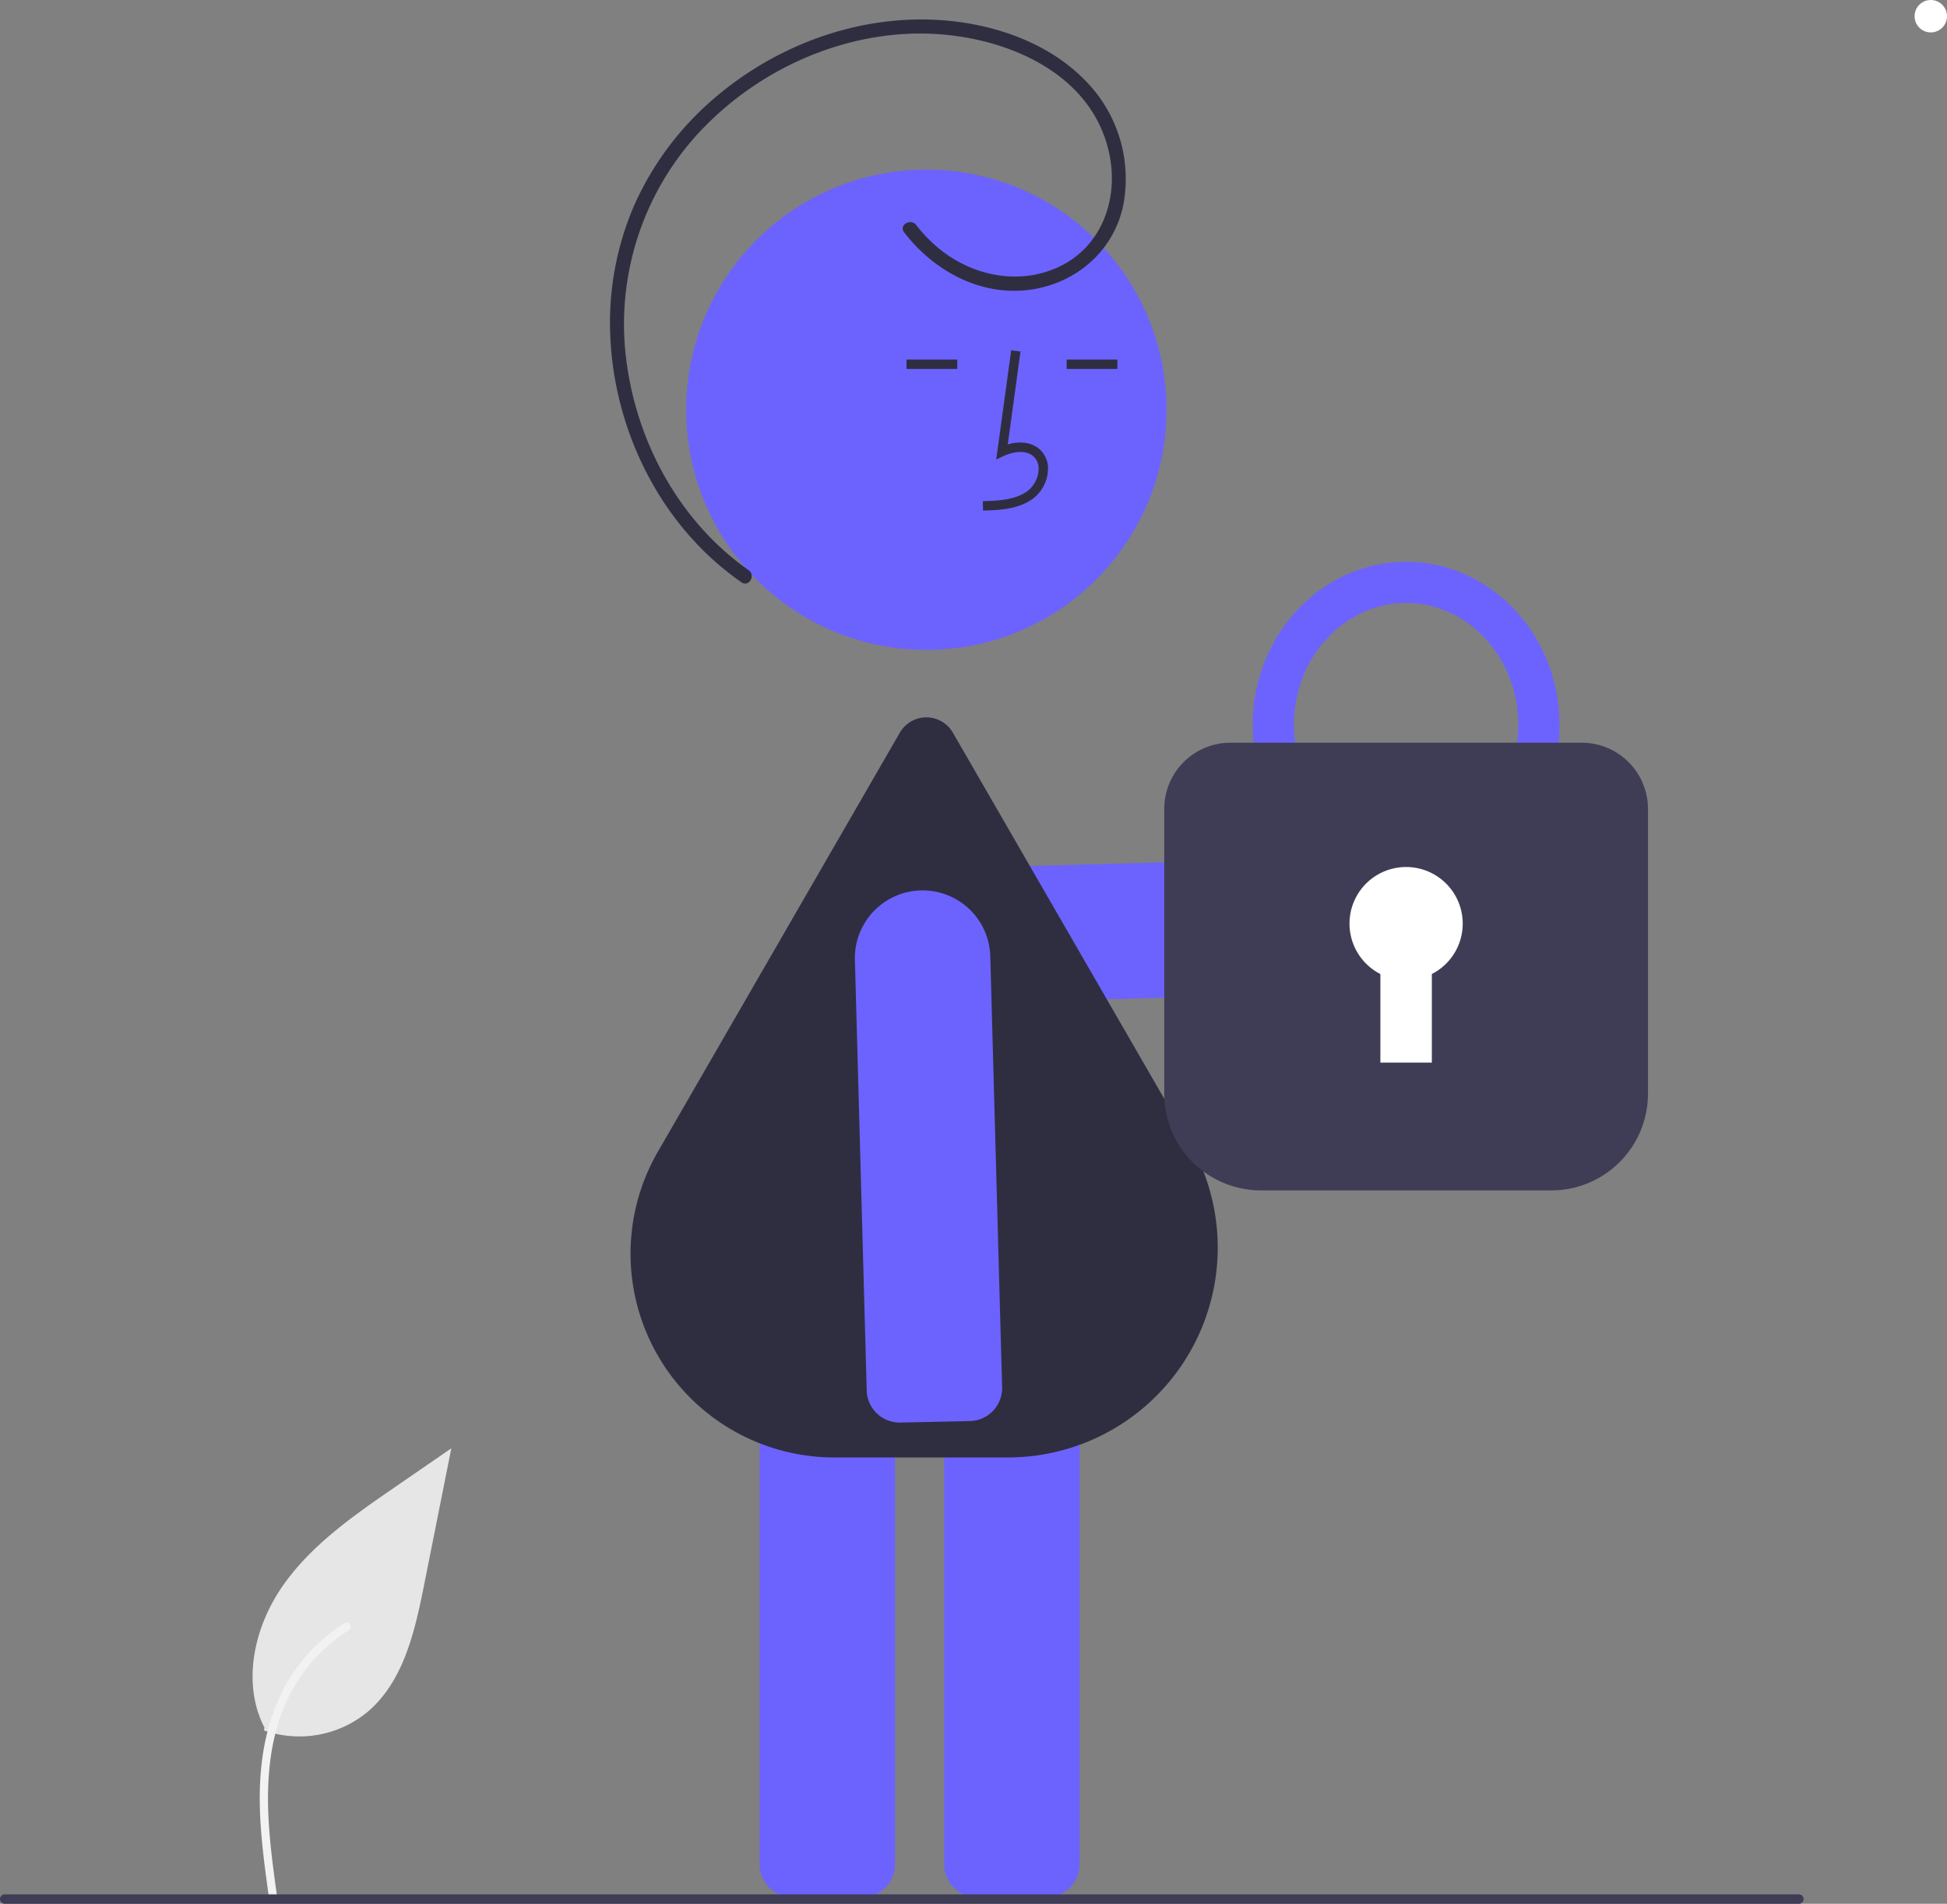 <svg xmlns="http://www.w3.org/2000/svg" width="413.45" height="404.308" viewBox="0 0 413.45 404.308">
  <rect x="0" y="0" width="413.45" height="404.308" fill="#808080" stroke="none"/>
  <g id="undraw_safe_re_kiil" transform="translate(0 -95.676)">
    <path id="Path_461" data-name="Path 461" d="M252.308,663.166a22.728,22.728,0,0,0,21.947-3.866c7.687-6.452,10.1-17.081,12.058-26.924l5.8-29.112-12.143,8.362c-8.733,6.013-17.662,12.219-23.709,20.929s-8.686,20.6-3.828,30.024" transform="translate(-196.274 -200.008)" fill="#e6e6e6"/>
    <path id="Path_462" data-name="Path 462" d="M253.347,698.411c-1.229-8.953-2.493-18.02-1.631-27.069.766-8.036,3.217-15.885,8.209-22.321a37.13,37.13,0,0,1,9.527-8.633c.953-.6,1.829.909.881,1.507a35.3,35.3,0,0,0-13.963,16.847c-3.04,7.732-3.528,16.161-3,24.374.317,4.967.988,9.9,1.665,14.83a.9.9,0,0,1-.61,1.074.878.878,0,0,1-1.074-.61Z" transform="translate(-196.274 -200.008)" fill="#f2f2f2"/>
    <path id="Path_104" data-name="Path 104" d="M496.874,505.526a6.942,6.942,0,0,1-2.851.671l-91.607,2.514a14.38,14.38,0,0,1-.625-28.752l91.607-2.514a7.007,7.007,0,0,1,7.151,6.846l.321,14.756a7.017,7.017,0,0,1-4,6.48Z" transform="translate(-196.274 -200.008)" fill="#6c63ff"/>
    <path id="Path_105" data-name="Path 105" d="M379.332,698.6h-14.76a7.008,7.008,0,0,1-7-7V568.584a7.008,7.008,0,0,1,7-7h14.76a7.008,7.008,0,0,1,7,7V691.6a7.008,7.008,0,0,1-7,7Z" transform="translate(-196.274 -200.008)" fill="#6c63ff"/>
    <path id="Path_106" data-name="Path 106" d="M418.524,698.6H403.765a7.008,7.008,0,0,1-7-7V568.584a7.008,7.008,0,0,1,7-7h14.76a7.008,7.008,0,0,1,7,7V691.6a7.008,7.008,0,0,1-7,7Z" transform="translate(-196.274 -200.008)" fill="#6c63ff"/>
    <circle id="Ellipse_7" data-name="Ellipse 7" cx="51" cy="51" r="51" transform="translate(145.716 131.697)" fill="#6c63ff"/>
    <path id="Path_107" data-name="Path 107" d="M410.3,605.205h-36.69a43.277,43.277,0,0,1-37.56-65.057l51.309-88.87a6.5,6.5,0,0,1,11.258,0l50.276,87.081A44.564,44.564,0,0,1,410.3,605.205Z" transform="translate(-196.274 -200.008)" fill="#2f2e41"/>
    <path id="Path_108" data-name="Path 108" d="M405.027,404.114c3.306-.092,7.42-.207,10.59-2.522a8.133,8.133,0,0,0,3.2-6.073,5.471,5.471,0,0,0-1.86-4.493c-1.656-1.4-4.073-1.727-6.678-.961l2.7-19.726L411,370.068l-3.173,23.19,1.655-.759c1.918-.88,4.552-1.328,6.188.055a3.515,3.515,0,0,1,1.153,2.9,6.147,6.147,0,0,1-2.381,4.528c-2.467,1.8-5.746,2.034-9.466,2.138Z" transform="translate(-196.274 -200.008)" fill="#2f2e41"/>
    <rect id="Rectangle_2" data-name="Rectangle 2" width="10.772" height="2" transform="translate(226.503 172.032)" fill="#2f2e41"/>
    <rect id="Rectangle_3" data-name="Rectangle 3" width="10.772" height="2" transform="translate(192.503 172.032)" fill="#2f2e41"/>
    <path id="Path_109" data-name="Path 109" d="M380.994,593.8a6.942,6.942,0,0,1-.671-2.851l-2.514-91.607a14.38,14.38,0,0,1,28.752-.625l2.514,91.607a7.007,7.007,0,0,1-6.846,7.151l-14.756.321a7.016,7.016,0,0,1-6.48-4Z" transform="translate(-196.274 -200.008)" fill="#6c63ff"/>
    <path id="Path_110" data-name="Path 110" d="M388.257,345.005c6.2,8.1,16.033,13.539,26.429,12.252,9.9-1.226,18.068-8.126,20.117-18.005a29.67,29.67,0,0,0-7.8-26.19c-7.008-7.37-17.036-11.335-26.963-12.695-18.8-2.575-38.117,4.049-52.335,16.4a64.111,64.111,0,0,0-16.692,22.375,62.724,62.724,0,0,0-5.175,27.078c.546,18.375,8.595,36.715,22.483,48.9a63.366,63.366,0,0,0,5.408,4.236c1.584,1.111,3.085-1.489,1.514-2.59-14.222-9.977-23.294-26.211-25.783-43.268a59.924,59.924,0,0,1,14.053-48.34C355,312.1,371.838,303.614,389.278,302.854c17.549-.765,39.479,7.069,42.763,26.6,1.472,8.756-1.8,17.959-9.825,22.343-8.591,4.693-19.124,2.762-26.507-3.3a30.447,30.447,0,0,1-4.863-5.011c-1.157-1.513-3.764-.02-2.59,1.514Z" transform="translate(-196.274 -200.008)" fill="#2f2e41"/>
    <circle id="a3fb731e-8b3d-41ca-96f2-91600dc0b434" cx="3.443" cy="3.443" r="3.443" transform="translate(406.565 95.676)" fill="#fff"/>
    <path id="Path_113" data-name="Path 113" d="M547.864,482.193c-17.96,0-32.572-15.522-32.572-34.6s14.612-34.6,32.572-34.6,32.572,15.522,32.572,34.6S565.824,482.193,547.864,482.193Zm0-60.458c-13.14,0-23.829,11.6-23.829,25.858s10.69,25.858,23.829,25.858,23.829-11.6,23.829-25.858S561,421.735,547.864,421.735Z" transform="translate(-249.274 -198.008)" fill="#6c63ff"/>
    <path id="Path_114" data-name="Path 114" d="M578.708,542.492H517.019A20.541,20.541,0,0,1,496.5,521.974v-60.51a14.064,14.064,0,0,1,14.048-14.048h74.631a14.064,14.064,0,0,1,14.048,14.048v60.51A20.541,20.541,0,0,1,578.708,542.492Z" transform="translate(-249.274 -194.008)" fill="#3f3d56"/>
    <path id="Path_115" data-name="Path 115" d="M559.885,481.84a12.021,12.021,0,1,0-17.485,10.7v18.808h10.928V492.538a12.011,12.011,0,0,0,6.557-10.7Z" transform="translate(-249.274 -190.008)" fill="#fff"/>
    <path id="Path_116" data-name="Path 116" d="M578.274,699.992h-381a1,1,0,1,1,0-2h381a1,1,0,0,1,0,2Z" transform="translate(-196.274 -200.008)" fill="#3f3d56"/>
  </g>
</svg>
